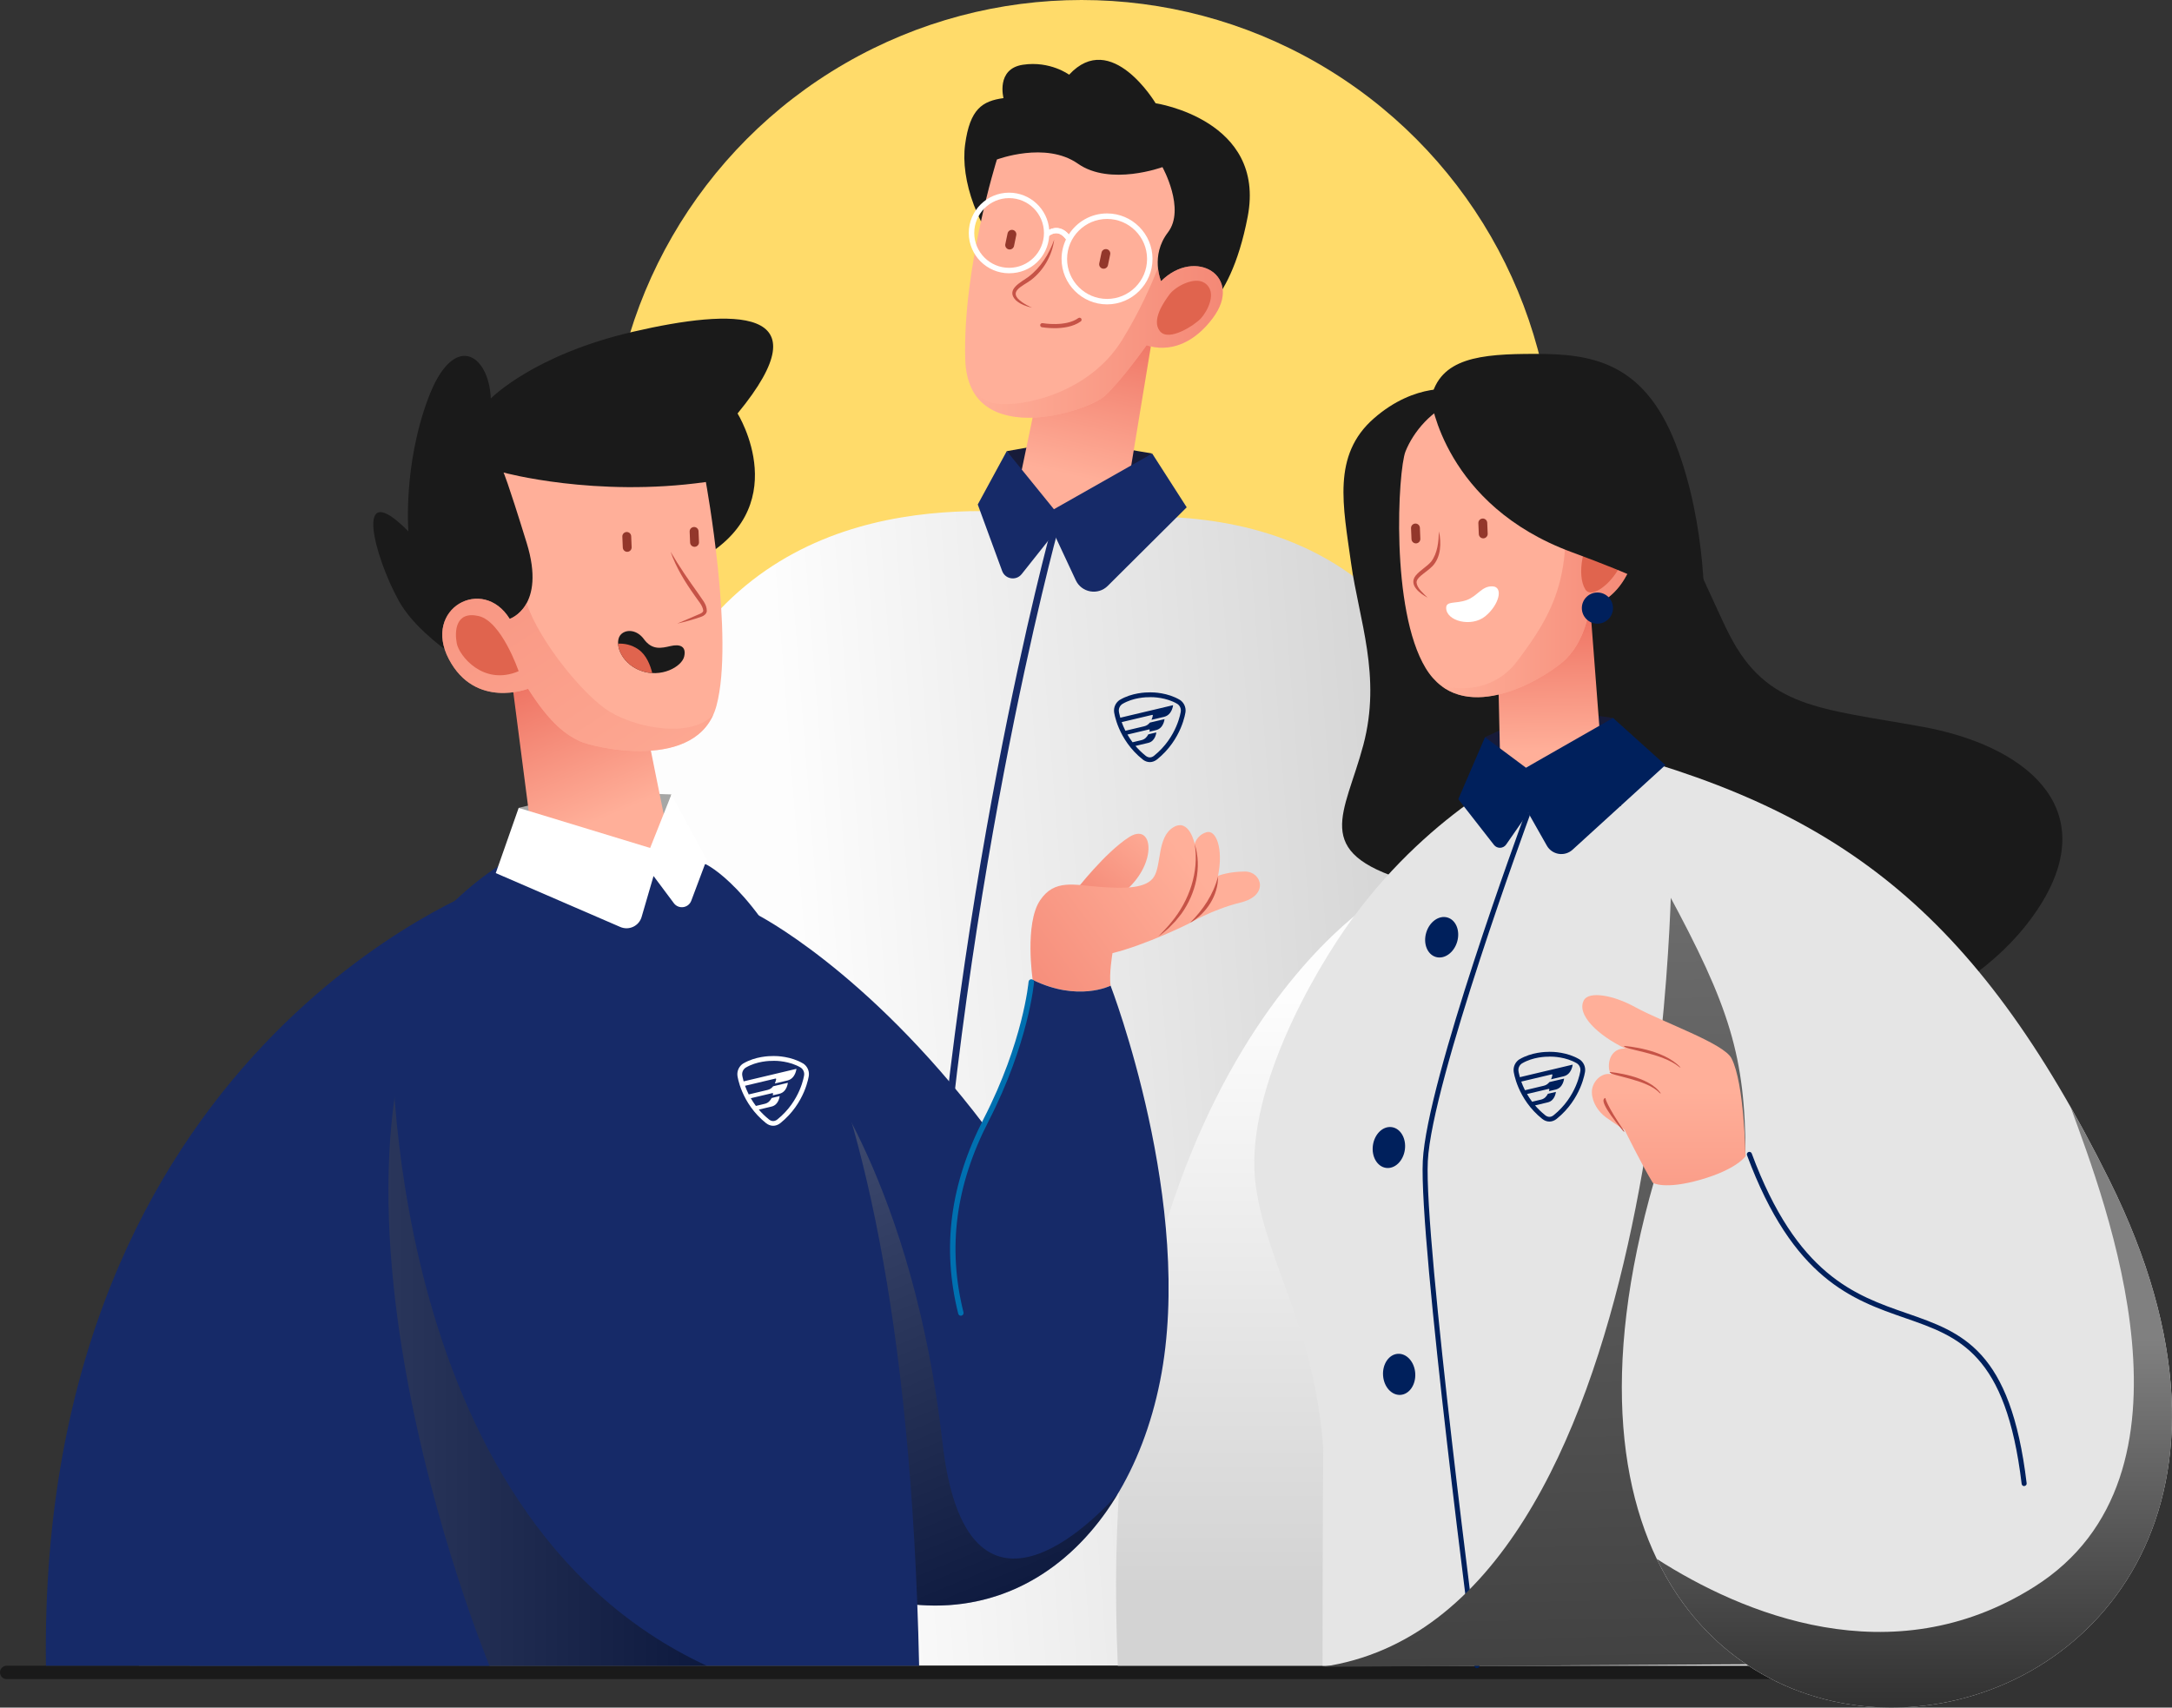 <?xml version="1.0" encoding="UTF-8"?><svg xmlns="http://www.w3.org/2000/svg" xmlns:xlink="http://www.w3.org/1999/xlink" viewBox="0 0 625.66 491.91"><rect x="0" y="0" width="625.66" height="491.91" fill="#333333" stroke="none"/><defs><style>.cls-1{fill:url(#linear-gradient);}.cls-2{fill:#0070b0;}.cls-3{fill:#00205c;}.cls-4{fill:#ffaf99;}.cls-5{fill:#fff;}.cls-6{fill:#ffdb6a;}.cls-7{fill:#e5e5e5;}.cls-8{fill:#93372b;}.cls-9{fill:#a6a6a5;}.cls-10{fill:#c65347;}.cls-11{fill:#e0644e;}.cls-12{fill:#171b39;}.cls-13{fill:#162a68;}.cls-14{fill:#1a1a1a;}.cls-15{fill:none;stroke:#162a68;stroke-linecap:round;stroke-linejoin:round;stroke-width:2px;}.cls-16{fill:url(#linear-gradient-12);}.cls-16,.cls-17{opacity:.4;}.cls-16,.cls-17,.cls-18,.cls-19{mix-blend-mode:soft-light;}.cls-17{fill:url(#linear-gradient-14);}.cls-18{fill:url(#linear-gradient-6);}.cls-19{fill:url(#linear-gradient-7);}.cls-20{fill:url(#linear-gradient-8);}.cls-21{fill:url(#linear-gradient-4);}.cls-22{fill:url(#linear-gradient-2);}.cls-23{fill:url(#linear-gradient-5);}.cls-24{fill:url(#linear-gradient-15);}.cls-24,.cls-25,.cls-26{opacity:.6;}.cls-27{fill:url(#linear-gradient-13);}.cls-28{fill:url(#linear-gradient-10);}.cls-29{fill:url(#linear-gradient-11);}.cls-30{isolation:isolate;}.cls-25{fill:url(#linear-gradient-9);}.cls-26{fill:url(#linear-gradient-3);}</style><linearGradient id="linear-gradient" x1="309.61" y1="137.26" x2="320.59" y2="89.52" gradientUnits="userSpaceOnUse"><stop offset="0" stop-color="#ffaf99"/><stop offset="1" stop-color="#ed6f5f"/></linearGradient><linearGradient id="linear-gradient-2" x1="161.16" y1="327.87" x2="490.68" y2="301.97" gradientUnits="userSpaceOnUse"><stop offset=".22" stop-color="#fdfdfd"/><stop offset=".78" stop-color="#d3d3d3"/></linearGradient><linearGradient id="linear-gradient-3" x1="279.97" y1="98.49" x2="352.26" y2="98.49" xlink:href="#linear-gradient"/><linearGradient id="linear-gradient-4" x1="446.56" y1="216.35" x2="445.9" y2="174.48" xlink:href="#linear-gradient"/><linearGradient id="linear-gradient-5" x1="360.78" y1="220.39" x2="360.78" y2="523.98" xlink:href="#linear-gradient-2"/><linearGradient id="linear-gradient-6" x1="10246.99" y1="154.41" x2="10261.36" y2="825.32" gradientTransform="translate(-9792.89)" gradientUnits="userSpaceOnUse"><stop offset="0" stop-color="gray"/><stop offset="1" stop-color="#000"/></linearGradient><linearGradient id="linear-gradient-7" x1="-5925.38" y1="775.03" x2="-5916.83" y2="947.84" gradientTransform="translate(-5405.1 -95.99) rotate(177.17) scale(1 -1)" xlink:href="#linear-gradient-6"/><linearGradient id="linear-gradient-8" x1="9917.15" y1="314.21" x2="9917.15" y2="414.42" gradientTransform="translate(-9437.85)" xlink:href="#linear-gradient"/><linearGradient id="linear-gradient-9" x1="415.27" y1="167.22" x2="471.27" y2="167.22" xlink:href="#linear-gradient"/><linearGradient id="linear-gradient-10" x1="332.9" y1="237.4" x2="301.03" y2="276.41" xlink:href="#linear-gradient"/><linearGradient id="linear-gradient-11" x1="343.14" y1="248.97" x2="254.18" y2="314.62" xlink:href="#linear-gradient"/><linearGradient id="linear-gradient-12" x1="221.29" y1="324.95" x2="280.6" y2="468.6" gradientTransform="matrix(1,0,0,1,0,0)" xlink:href="#linear-gradient-6"/><linearGradient id="linear-gradient-13" x1="175.29" y1="235.22" x2="156.57" y2="190.24" xlink:href="#linear-gradient"/><linearGradient id="linear-gradient-14" x1="40" y1="387.37" x2="203.55" y2="387.37" gradientTransform="matrix(1,0,0,1,0,0)" xlink:href="#linear-gradient-6"/><linearGradient id="linear-gradient-15" x1="202.58" y1="252.35" x2="111.37" y2="111.34" xlink:href="#linear-gradient"/></defs><g class="cls-30"><g id="Capa_2"><g id="Grafico"><circle class="cls-6" cx="311.55" cy="136.12" r="136.12"/><polygon class="cls-12" points="290.02 129.96 308.53 126.67 331.9 130.64 303.86 152.24 290.02 129.96"/><polygon class="cls-1" points="331.9 97.43 323.39 149.1 291.71 147.91 301.51 100.8 331.9 97.43"/><path class="cls-14" d="m289.08,28.26c-6.12.84-9.69,3.12-11.07,13.35-2.73,20.19,19.05,58,63.98,51.27,0,0,12.07-2.57,17.42-30.48,5.34-27.91-26.53-32.66-26.53-32.66,0,0-12.74-21.4-24.91-8.22,0,0-5.46-4.05-13.31-2.87s-5.59,9.62-5.59,9.62Z"/><path class="cls-4" d="m287.16,45.97s-9.9,31.47-9.11,57.6,35.23,15.04,40.18,10.49c4.95-4.55,12.07-14.65,12.07-14.65,0,0,9.9,4.35,19-7.72,9.11-12.07-4.95-20.59-14.85-10.69,0,0-3.17-7.32,1.98-14.05,5.15-6.73-1.58-18.81-1.58-18.81,0,0-15.04,5.54-24.35-.99-9.3-6.53-23.36-1.19-23.36-1.19Z"/><path class="cls-22" d="m141,479.84s24.31-249.29,59.53-296.17c35.22-46.88,95.96-35.51,111.28-34.57s101.92-15.22,117.55,94.16c15.63,109.38-18.83,236.58-18.83,236.58H141Z"/><path class="cls-15" d="m303.86,152.24s-29.69,107.76-36.21,237.51"/><path class="cls-10" d="m303.67,69.04c-.58,4.52-3.04,8.84-6.68,11.63-2.56,1.89-6.88,3.33-2.62,6.34.89.64,1.88,1.16,2.9,1.63-1.66-.38-3.35-.98-4.66-2.15-3.04-3.12,1.57-5.2,3.66-6.76,3.52-2.66,5.92-6.54,7.4-10.69h0Z"/><path class="cls-10" d="m303.72,94.54c-1.97,0-3.47-.26-3.6-.28-.32-.06-.53-.36-.48-.69.06-.32.37-.53.69-.48.07.01,6.66,1.15,10.29-1.46.27-.19.64-.13.83.13.19.27.13.63-.13.83-2.19,1.58-5.23,1.95-7.58,1.95Z"/><path class="cls-13" d="m290.02,129.96l13.57,16.73,28.31-16.04,9.94,15.49-22.74,22.63c-2.81,2.8-7.54,1.96-9.22-1.63l-6.29-13.46-9.29,11.7c-1.59,2-4.75,1.49-5.63-.91l-7.02-19.14,8.36-15.38Z"/><path class="cls-8" d="m317.64,77.38c-.69-.14-1.13-.82-.99-1.51l.65-3.1c.14-.69.82-1.13,1.51-.99.69.14,1.13.82.99,1.51l-.64,3.1c-.15.69-.82,1.13-1.51.99Z"/><path class="cls-8" d="m290.58,71.84c-.69-.14-1.13-.82-.99-1.51l.65-3.1c.14-.69.82-1.13,1.51-.99.69.14,1.13.82.99,1.51l-.64,3.1c-.15.69-.82,1.13-1.51.99Z"/><path class="cls-3" d="m331.21,199.45c-1.13-.01-5.14.1-8.6,2.14h-.02c-1.17.75-1.82,2.11-1.67,3.48,0,.08,1.01,7.93,8.24,13.71.62.49,1.35.76,2.06.76.71,0,1.44-.27,2.06-.76,7.21-5.78,8.21-13.65,8.22-13.73.15-1.37-.5-2.73-1.67-3.47h-.02c-3.46-2.04-7.47-2.15-8.6-2.14Zm0,1.37c1.04-.01,4.74.08,7.9,1.93.72.46,1.13,1.3,1.03,2.15,0,.07-.99,7.42-7.72,12.82-.37.3-.8.46-1.2.46s-.83-.16-1.2-.46c-1.13-.91-2.11-1.87-2.94-2.84l3.69-.88c2.1-.5,2.32-3.01,2.32-3.01l-2.31.55c-.36.68-.91,1.42-1.97,1.67l-2.57.61c-.56-.75-1.05-1.5-1.47-2.22l6.21-1.47c.14-.03.26.11.21.26l-.11.39,1.94-.46c1.1-.26,1.71-1.05,2.04-1.78.33-.72.39-1.38.39-1.38l-4.23,1c-.38.48-.87.88-1.62,1.06l-5.42,1.29c-.45-.9-.8-1.74-1.07-2.49l8.78-2.08c.11-.03.21.08.19.2-.05.27-.16.73-.38,1.22l3.62-.86c1.17-.28,1.82-1.12,2.18-1.89.35-.77.42-1.47.42-1.47l-15.21,3.61c-.32-1.11-.41-1.8-.41-1.82-.1-.85.31-1.69,1.03-2.15,3.15-1.86,6.85-1.96,7.89-1.94Z"/><path class="cls-26" d="m334.47,81s-.66-1.53-.89-3.82c-1.93,4.76-5.14,12.34-10.41,20.86-9.5,15.32-28.73,19.29-36.23,18.22-2.86-.41-5.18-2.18-6.97-4.22,7.42,14.86,33.97,5.98,38.27,2.02,4.95-4.55,12.07-14.65,12.07-14.65,0,0,9.9,4.35,19-7.72,9.11-12.07-4.95-20.59-14.85-10.69Z"/><path class="cls-11" d="m346.93,81.47c-2.9-1.87-8.32,1.05-10,3.28-1.67,2.23-5.37,7.53-2.79,10.67,2.58,3.14,10.04-1.81,11.79-3.7s5-7.68,1-10.26Z"/><path class="cls-5" d="m318.9,61.48c-4.63,0-8.7,2.42-11.03,6.06-.97-1.11-2.05-1.73-3.24-1.84-.93-.08-1.75.17-2.39.48-.48-5.97-5.48-10.68-11.57-10.68-6.4,0-11.61,5.21-11.61,11.61s5.21,11.61,11.61,11.61,11.16-4.79,11.57-10.82c.43-.32,1.27-.81,2.25-.71.91.09,1.78.7,2.58,1.77-.81,1.71-1.28,3.61-1.28,5.62,0,7.22,5.88,13.1,13.1,13.1s13.1-5.88,13.1-13.1-5.88-13.1-13.1-13.1Zm-28.22,15.67c-5.53,0-10.04-4.5-10.04-10.04s4.5-10.04,10.04-10.04,10.04,4.5,10.04,10.04-4.5,10.04-10.04,10.04Zm28.22,8.96c-6.35,0-11.52-5.17-11.52-11.52s5.17-11.52,11.52-11.52,11.52,5.17,11.52,11.52-5.17,11.52-11.52,11.52Z"/><path class="cls-14" d="m510.87,483.7H1.93c-1.07,0-1.93-.86-1.93-1.93s.86-1.93,1.93-1.93h508.93c1.07,0,1.93.86,1.93,1.93s-.86,1.93-1.93,1.93Z"/><path class="cls-14" d="m419.2,112.21s-11.35-2.27-23.46,8.33c-12.11,10.6-8.83,25.23-6.56,41.63,2.27,16.4,8.83,32.54,3.53,52.47-5.3,19.93-15.14,30.78,12.61,39.1,0,0,24.98,47.93,75.43,49.95,50.46,2.02,91.33-16.65,107.72-44.15s-5.55-44.91-34.81-50.2c-29.26-5.3-44.65-5.3-55.5-26.49-10.85-21.19-33.81-88.8-78.96-70.64Z"/><polygon class="cls-12" points="464.64 206.81 445.49 204.17 427.75 212.35 440.01 226.6 464.64 206.81"/><polygon class="cls-21" points="457.52 167.62 461.26 216.53 444.9 227.43 432.12 218.96 431.36 184.62 457.52 167.62"/><path class="cls-4" d="m452.74,154.82s5.18-10.36,14.12-7.38,3.45,24.64-8.94,27.15c0,0-.94,10.36-7.85,16.16-6.9,5.81-29.19,18.52-39.39,1.73-10.2-16.79-8-56.96-5.81-62.45,2.2-5.49,7.53-12.24,15.22-14.75,7.69-2.51,34.05,8.79,32.64,39.54Z"/><path class="cls-10" d="m414.51,153.1c.72,3.29.6,7.34-1.85,9.96-1.01,1.04-2.3,1.87-3.36,2.78-.68.59-1.28,1.25-1.25,1.99.19,1.71,2,3.12,3.17,4.33-2.12-1.15-5.51-3.59-3.47-6.29,1.3-1.63,3.2-2.56,4.53-4.11,1.83-2.46,2.11-5.63,2.22-8.66h0Z"/><path class="cls-5" d="m416.58,175.11c0-2.06,2.7-1.12,5.86-2.23s4.37-4.13,7.53-3.97,1.86,5.37-2.14,8.62c-4,3.25-11.25,1.39-11.25-2.42Z"/><path class="cls-8" d="m407.92,156.53c-.7.03-1.3-.52-1.33-1.22l-.13-3.16c-.03-.7.52-1.3,1.22-1.33.7-.03,1.3.52,1.33,1.22l.13,3.16c.03.7-.52,1.3-1.22,1.33Z"/><path class="cls-8" d="m427.31,155.08c-.7.03-1.3-.52-1.33-1.22l-.13-3.16c-.03-.7.52-1.3,1.23-1.33.7-.03,1.3.52,1.33,1.22l.13,3.16c.03.7-.53,1.3-1.23,1.33Z"/><path class="cls-23" d="m400.08,256.91c-.16-.44-85.96,47.18-78.08,222.94h78.08v-222.94Z"/><path class="cls-7" d="m361.74,341.64c3.14,22.5,16.75,40.15,19.43,75.61-.17,16.58-.2,62.59-.2,62.59h42.4s2.08,0,2.08,0h143.73s13.94-227.14-118.11-251.77l-9.13-8.17s-29.02,12.81-52.16,44.42c-12.14,16.59-31.65,51.48-28.04,77.32Z"/><path class="cls-3" d="m425.45,480.57c.49-.06.77-.43.72-.82-.16-1.22-16.02-122.38-14.88-145.28,1.15-22.86,29.05-98.66,29.33-99.43.14-.37-.05-.79-.43-.93-.33-.12-.79.05-.93.43-1.15,3.12-28.26,76.77-29.41,99.85-1.16,23.03,14.72,144.33,14.88,145.54.05.37.36.63.72.63Z"/><path class="cls-3" d="m410.83,268.67c-.93,3.14.31,6.27,2.77,7,2.46.73,5.21-1.22,6.14-4.36.93-3.14-.31-6.27-2.77-7-2.46-.73-5.21,1.22-6.14,4.36Z"/><path class="cls-3" d="m395.48,329.91c-.46,3.24,1.23,6.16,3.77,6.52,2.54.36,4.97-1.98,5.43-5.22.46-3.24-1.23-6.16-3.77-6.52-2.54-.36-4.97,1.98-5.43,5.22Z"/><path class="cls-3" d="m398.4,396.21c.21,3.27,2.46,5.78,5.02,5.61,2.56-.17,4.46-2.95,4.25-6.22-.21-3.27-2.46-5.78-5.02-5.61-2.56.17-4.46,2.95-4.25,6.22Z"/><path class="cls-18" d="m539.22,391.34c2,20.76-24.23,88.01-24.23,88.01l-134.02.8c100.41-14.51,100.57-232.31,100.57-232.31,0,0,54.35,108.95,57.68,143.5Z"/><path class="cls-7" d="m607.65,340.03c-38.81-78.11-78.53-107.59-150.22-125.41l23.03,42.5c17.69,32.75,22.37,47.13,22.34,75.95l-26.26,6.96c-63.71,221.24,221.95,182.87,131.1,0Z"/><path class="cls-19" d="m477.26,449.08c24.34,15.63,67.55,33.99,108.74,8.02,50.89-32.09,20.6-110.4,10.44-138.22,3.76,6.63,7.49,13.66,11.21,21.15,70.99,142.9-87.94,197.56-130.39,109.05Z"/><path class="cls-3" d="m583.07,428.09c.48-.05.77-.41.72-.81-4.62-38.59-18.5-43.41-34.58-48.99-14.82-5.14-31.62-10.97-44.61-46.01-.14-.38-.58-.55-.93-.43-.38.15-.57.56-.43.93,13.23,35.69,30.37,41.64,45.5,46.89,15.61,5.42,29.1,10.1,33.61,47.79.05.37.36.64.72.64Z"/><path class="cls-20" d="m498.78,304.88c-2.25-4.36-19.65-10.31-27.84-14.81-6.28-3.45-13.25-4.61-14.69-1.94-2.21,4.1,3.89,10.04,11.99,13.95-3.07-.28-5.13,2.3-4.75,5.81.06.53.31,1.05.66,1.56-2.91-.65-5.73,2.31-5.6,5.35.13,2.88,1.91,5.5,4.06,7.07,1.06.77,4.22,2.94,5.37,3.6,0,0,5.26,10.65,8.12,15.26,0,0,3.34,2.09,13.79-.91,10.46-3.01,12.91-6.74,12.91-6.74,0,0-.31-21.02-4.02-28.19Z"/><path class="cls-10" d="m484.09,307.49c-5.02-5.38-15.83-6.16-16.29-6.19.03,1.11,10.85,1.89,15.94,6.07.1.09.23.13.35.13Z"/><path class="cls-10" d="m478.42,314.99c-3.48-5.18-14.31-6.15-14.76-6.19.01,1.11,10.76,2.08,14.36,6.01.1.12.26.18.41.18Z"/><path class="cls-10" d="m467.98,326.01c-5.42-7.93-5.52-9.64-5.52-9.72-1.18.26-1,2.19,5.1,9.52.11.13.27.2.43.2Z"/><path class="cls-3" d="m427.75,212.35l11.81,8.8,25.09-14.33,15.08,13.57-26.74,24.38c-2.28,2.08-5.9,1.5-7.42-1.18l-5.36-9.46-6.35,9.15c-.84,1.21-2.61,1.26-3.52.1l-10.27-13.16,7.7-17.87Z"/><path class="cls-25" d="m466.86,147.45c-8.94-2.98-14.12,7.38-14.12,7.38.39-8.53-1.36-15.56-4.25-21.22,6.72,30.87-1.48,43.51-11.34,56.7-6.37,8.52-15.5,8.65-21.88,7.34,11.21,8.4,28.8-1.84,34.8-6.89,6.9-5.81,7.85-16.16,7.85-16.16,12.4-2.51,17.89-24.17,8.94-27.15Z"/><path class="cls-11" d="m466.91,152.03c-1.45-2.33-4.64-2.73-7.67.81-3.02,3.54-5.24,12.53-2.58,16.95,2.66,4.42,15.85-8.77,10.25-17.77Z"/><path class="cls-14" d="m412.18,114.94s3.9,30.65,40.65,44.15c36.75,13.5,38.1,18.9,38.1,18.9,0,0,1.05-26.1-8.25-50.1-9.3-24-24.75-25.95-40.5-25.95s-27.45,1.1-30,13Z"/><path class="cls-3" d="m455.66,175.17c0,2.48,2.01,4.49,4.49,4.49s4.49-2.01,4.49-4.49-2.01-4.49-4.49-4.49-4.49,2.01-4.49,4.49Z"/><path class="cls-3" d="m446.31,303c-1.13-.01-5.14.1-8.6,2.14h-.02c-1.17.75-1.82,2.11-1.67,3.48,0,.08,1.01,7.93,8.24,13.71.62.49,1.35.76,2.06.76.71,0,1.44-.27,2.06-.76,7.21-5.78,8.21-13.65,8.22-13.73.15-1.37-.5-2.73-1.67-3.47h-.02c-3.46-2.04-7.47-2.15-8.6-2.14Zm0,1.37c1.04-.01,4.74.08,7.9,1.93.72.46,1.13,1.3,1.03,2.15,0,.07-.99,7.42-7.72,12.82-.37.3-.8.46-1.2.46s-.83-.16-1.2-.46c-1.13-.91-2.11-1.87-2.94-2.84l3.69-.88c2.1-.5,2.32-3.01,2.32-3.01l-2.31.55c-.36.68-.91,1.42-1.97,1.67l-2.57.61c-.56-.75-1.05-1.5-1.47-2.22l6.21-1.47c.14-.03.26.11.21.26l-.11.39,1.94-.46c1.1-.26,1.71-1.05,2.04-1.78.33-.72.39-1.38.39-1.38l-4.23,1c-.38.48-.87.88-1.62,1.06l-5.42,1.29c-.45-.9-.8-1.74-1.07-2.49l8.78-2.08c.11-.03.21.08.19.2-.05.27-.16.73-.38,1.22l3.62-.86c1.17-.28,1.82-1.12,2.18-1.89.35-.77.42-1.47.42-1.47l-15.21,3.61c-.32-1.11-.41-1.8-.41-1.82-.1-.85.31-1.69,1.03-2.15,3.15-1.86,6.85-1.96,7.89-1.94Z"/><path class="cls-28" d="m310.02,256.32s8.31-10.74,15.2-15.16c6.89-4.42,8.31,7.16-.71,15.16-9.01,8-14.49,0-14.49,0Z"/><path class="cls-29" d="m297.47,282.26s-2.39-16.14,2.12-22.89c4.18-6.25,9.9-4.42,17.15-3.89s13.61.53,15.73-3c2.12-3.54.88-11.31,5.48-14.14,4.6-2.83,6.19,4.77,6.19,4.77,0,0,.53-2.47,3.36-3.36s4.95,4.77,3.36,12.55c0,0,3-1.24,7.78-1.24s7.07,6.88-1.24,8.92c-8.31,2.04-15.02,6.11-15.02,6.11,0,0-12.02,6.01-21.92,8.48,0,0-1.06,6.19-.53,9.37,0,0-9.37,4.77-22.45-1.68Z"/><path class="cls-13" d="m319.92,283.94s-9.37,4.77-22.45-1.68c0,0-1.41,17.14-13.01,39.73-.35.67-.68,1.35-1.01,2.02-34.19-44.98-65.62-60.68-65.62-60.68,0,0-70.09,144.38,16.06,189.57,50.11,26.29,90.17-4.42,100.28-55.08,10.11-50.66-14.26-113.88-14.26-113.88Z"/><path class="cls-2" d="m276.78,379.02c-.35,0-.67-.24-.76-.6-4.74-18.95-2.34-37.32,7.34-56.16,11.39-22.18,12.91-39.27,12.93-39.44.04-.43.41-.77.85-.72.43.04.76.42.72.85-.01.17-1.55,17.55-13.1,40.03-9.5,18.49-11.86,36.5-7.22,55.06.11.42-.15.85-.57.96-.06.02-.13.02-.19.02Z"/><path class="cls-16" d="m321.98,430.38c-18.97,20.77-44.99,33.74-50.49-14.83-8.4-74.22-36.93-109.71-36.93-109.71,0,0-46.67,73.31-26.62,125.22,6.39,8.58,14.89,16.04,25.97,21.85,38.07,19.97,70.33,7.04,88.07-22.53Z"/><polygon class="cls-9" points="149.4 232.72 168.93 228 193.41 228.85 187.89 249.59 149.4 232.72"/><path class="cls-14" d="m143.55,196.86s-21.6-10.99-28.66-23.76c-7.07-12.76-13.35-36.32,2.75-20.03,0,0-1.57-18.85,5.69-38.28,7.26-19.44,17.47-12.96,18.06,0,0,0,12.17-12.56,41.03-19.24,28.86-6.68,55.56-7.46,30.04,23.56,0,0,17.28,27.68-12.37,42.8-29.65,15.12-56.54,34.95-56.54,34.95Z"/><path class="cls-27" d="m147.43,196.1l5.74,44.33s40.79,6.35,40.54,6.11-10.1-49.68-10.1-49.68l-36.18-.76Z"/><path class="cls-4" d="m203.33,138.86s8.26,45.03,3.06,64.43c-5.2,19.4-35.78,11.97-39.45,10.2s-8.29-4.76-14.82-15.09c0,0-15.23,5.98-22.84-8.57-7.61-14.55,9.79-24.07,17.54-11.56,0,0,10.61-3.4,4.89-21.89-5.71-18.49-6.66-20.26-6.66-20.26,0,0,26.42,7.24,58.28,2.73Z"/><path class="cls-10" d="m193.18,158.96c2.43,4.15,5.12,8.08,7.93,11.98.98,1.61,2.54,3.02,2.49,5.14-.12.81-.86,1.33-1.55,1.57-2.28.81-4.61,1.45-6.96,1.98l6.62-2.84c.49-.23.85-.53.87-.86-.15-1.55-1.56-2.96-2.43-4.3-2.79-3.92-5.38-8.1-6.97-12.66h0Z"/><path class="cls-14" d="m178.91,182.71c-2.13,2.05-.39,8.17,5.56,10.45,5.95,2.28,11.95-1.11,12.62-4.06s-1.26-3.61-3.91-3-5.32,1.28-7.71-2c-1.92-2.63-4.95-2.95-6.56-1.39Z"/><path class="cls-8" d="m180.73,158.96c-.7.03-1.3-.52-1.33-1.22l-.13-3.16c-.03-.7.52-1.3,1.22-1.33.7-.03,1.3.52,1.33,1.22l.13,3.16c.03.7-.52,1.3-1.22,1.33Z"/><path class="cls-8" d="m200.12,157.52c-.7.03-1.3-.52-1.33-1.22l-.13-3.16c-.03-.7.52-1.3,1.23-1.33.7-.03,1.3.52,1.33,1.22l.13,3.16c.03.7-.53,1.3-1.23,1.33Z"/><path class="cls-11" d="m183.97,187.12c-2.12-1.5-4.31-1.78-5.93-1.7.15,2.65,2.24,6.14,6.41,7.74,1.16.44,2.31.67,3.44.73-.58-2.34-1.72-5.21-3.92-6.76Z"/><path class="cls-13" d="m203.31,248.96s57.1,26.14,61.45,230.88H54.69s18.15-193.69,94.7-233.74l53.92,2.85Z"/><path class="cls-5" d="m149.4,232.72l37.88,11.55,6.13-15.41,10.15,18.8-4.43,11.8c-.8,2.14-3.65,2.55-5.02.72l-5.85-7.83-3.44,11.8c-.76,2.61-3.64,3.96-6.14,2.88l-35.87-15.52,6.6-18.79Z"/><path class="cls-17" d="m112.88,294.89s-3.83,141.11,90.67,184.95H40s-1.51-133.81,72.89-184.95Z"/><path class="cls-13" d="m140.37,255.3S10.8,302.37,13.23,479.84h127.77s-65.08-156.9-.63-224.54Z"/><path class="cls-5" d="m222.71,304.21c-1.13-.01-5.14.1-8.6,2.14h-.02c-1.17.75-1.82,2.11-1.67,3.48,0,.08,1.01,7.93,8.24,13.71.62.49,1.35.76,2.06.76.71,0,1.44-.27,2.06-.76,7.21-5.78,8.21-13.65,8.22-13.73.15-1.37-.5-2.73-1.67-3.47h-.02c-3.46-2.04-7.47-2.15-8.6-2.14Zm0,1.37c1.04-.01,4.74.08,7.9,1.93.72.46,1.13,1.3,1.03,2.15,0,.07-.99,7.42-7.72,12.82-.37.3-.8.46-1.2.46s-.83-.16-1.2-.46c-1.13-.91-2.11-1.87-2.94-2.84l3.69-.88c2.1-.5,2.32-3.01,2.32-3.01l-2.31.55c-.36.68-.91,1.42-1.97,1.67l-2.57.61c-.56-.75-1.05-1.5-1.47-2.22l6.21-1.47c.14-.03.26.11.21.26l-.11.39,1.94-.46c1.1-.26,1.71-1.05,2.04-1.78.33-.72.39-1.38.39-1.38l-4.23,1c-.38.48-.87.88-1.62,1.06l-5.42,1.29c-.45-.9-.8-1.74-1.07-2.49l8.78-2.08c.11-.03.21.08.19.2-.05.27-.16.73-.38,1.22l3.62-.86c1.17-.28,1.82-1.12,2.18-1.89.35-.77.42-1.47.42-1.47l-15.21,3.61c-.32-1.11-.41-1.8-.41-1.82-.1-.85.31-1.69,1.03-2.15,3.15-1.86,6.85-1.96,7.89-1.94Z"/><path class="cls-10" d="m344.14,243.11c2.15,6.76.28,14.34-3.77,20.03-.56.74-1.21,1.52-1.8,2.24-.43.45-1.56,1.59-2,2.05-.95.84-1.95,1.63-2.95,2.4,1.25-1.33,2.67-2.74,3.81-4.18,5.15-6.2,8.01-14.47,6.71-22.54h0Z"/><path class="cls-10" d="m350.86,252.48c.1,5.46-3.38,10.7-8.06,13.35,3.74-3.74,6.75-8.17,8.06-13.35h0Z"/><path class="cls-24" d="m175.71,205.06c-7.28-4.33-20.3-20.17-24.02-31.3-1.95,3.57-4.87,4.51-4.87,4.51-7.75-12.51-25.15-2.99-17.54,11.56,7.61,14.55,22.84,8.57,22.84,8.57,6.53,10.33,11.15,13.32,14.82,15.09,3.5,1.68,31.42,8.49,38.54-7.66-5.87,6.64-21.18,4.34-29.76-.77Z"/><path class="cls-11" d="m149.4,193.36s-4.89-14.41-11.56-15.91-6.93,4.49-6.25,7.95,7.61,12.3,17.81,7.95Z"/><path class="cls-5" d="m307.26,69.19c-.85-1.23-1.78-1.9-2.75-2-1.41-.14-2.56.95-2.57.96l-1.05-1.07c.06-.06,1.63-1.58,3.75-1.39,1.45.14,2.74,1.02,3.86,2.64l-1.23.85Z"/></g></g></g></svg>